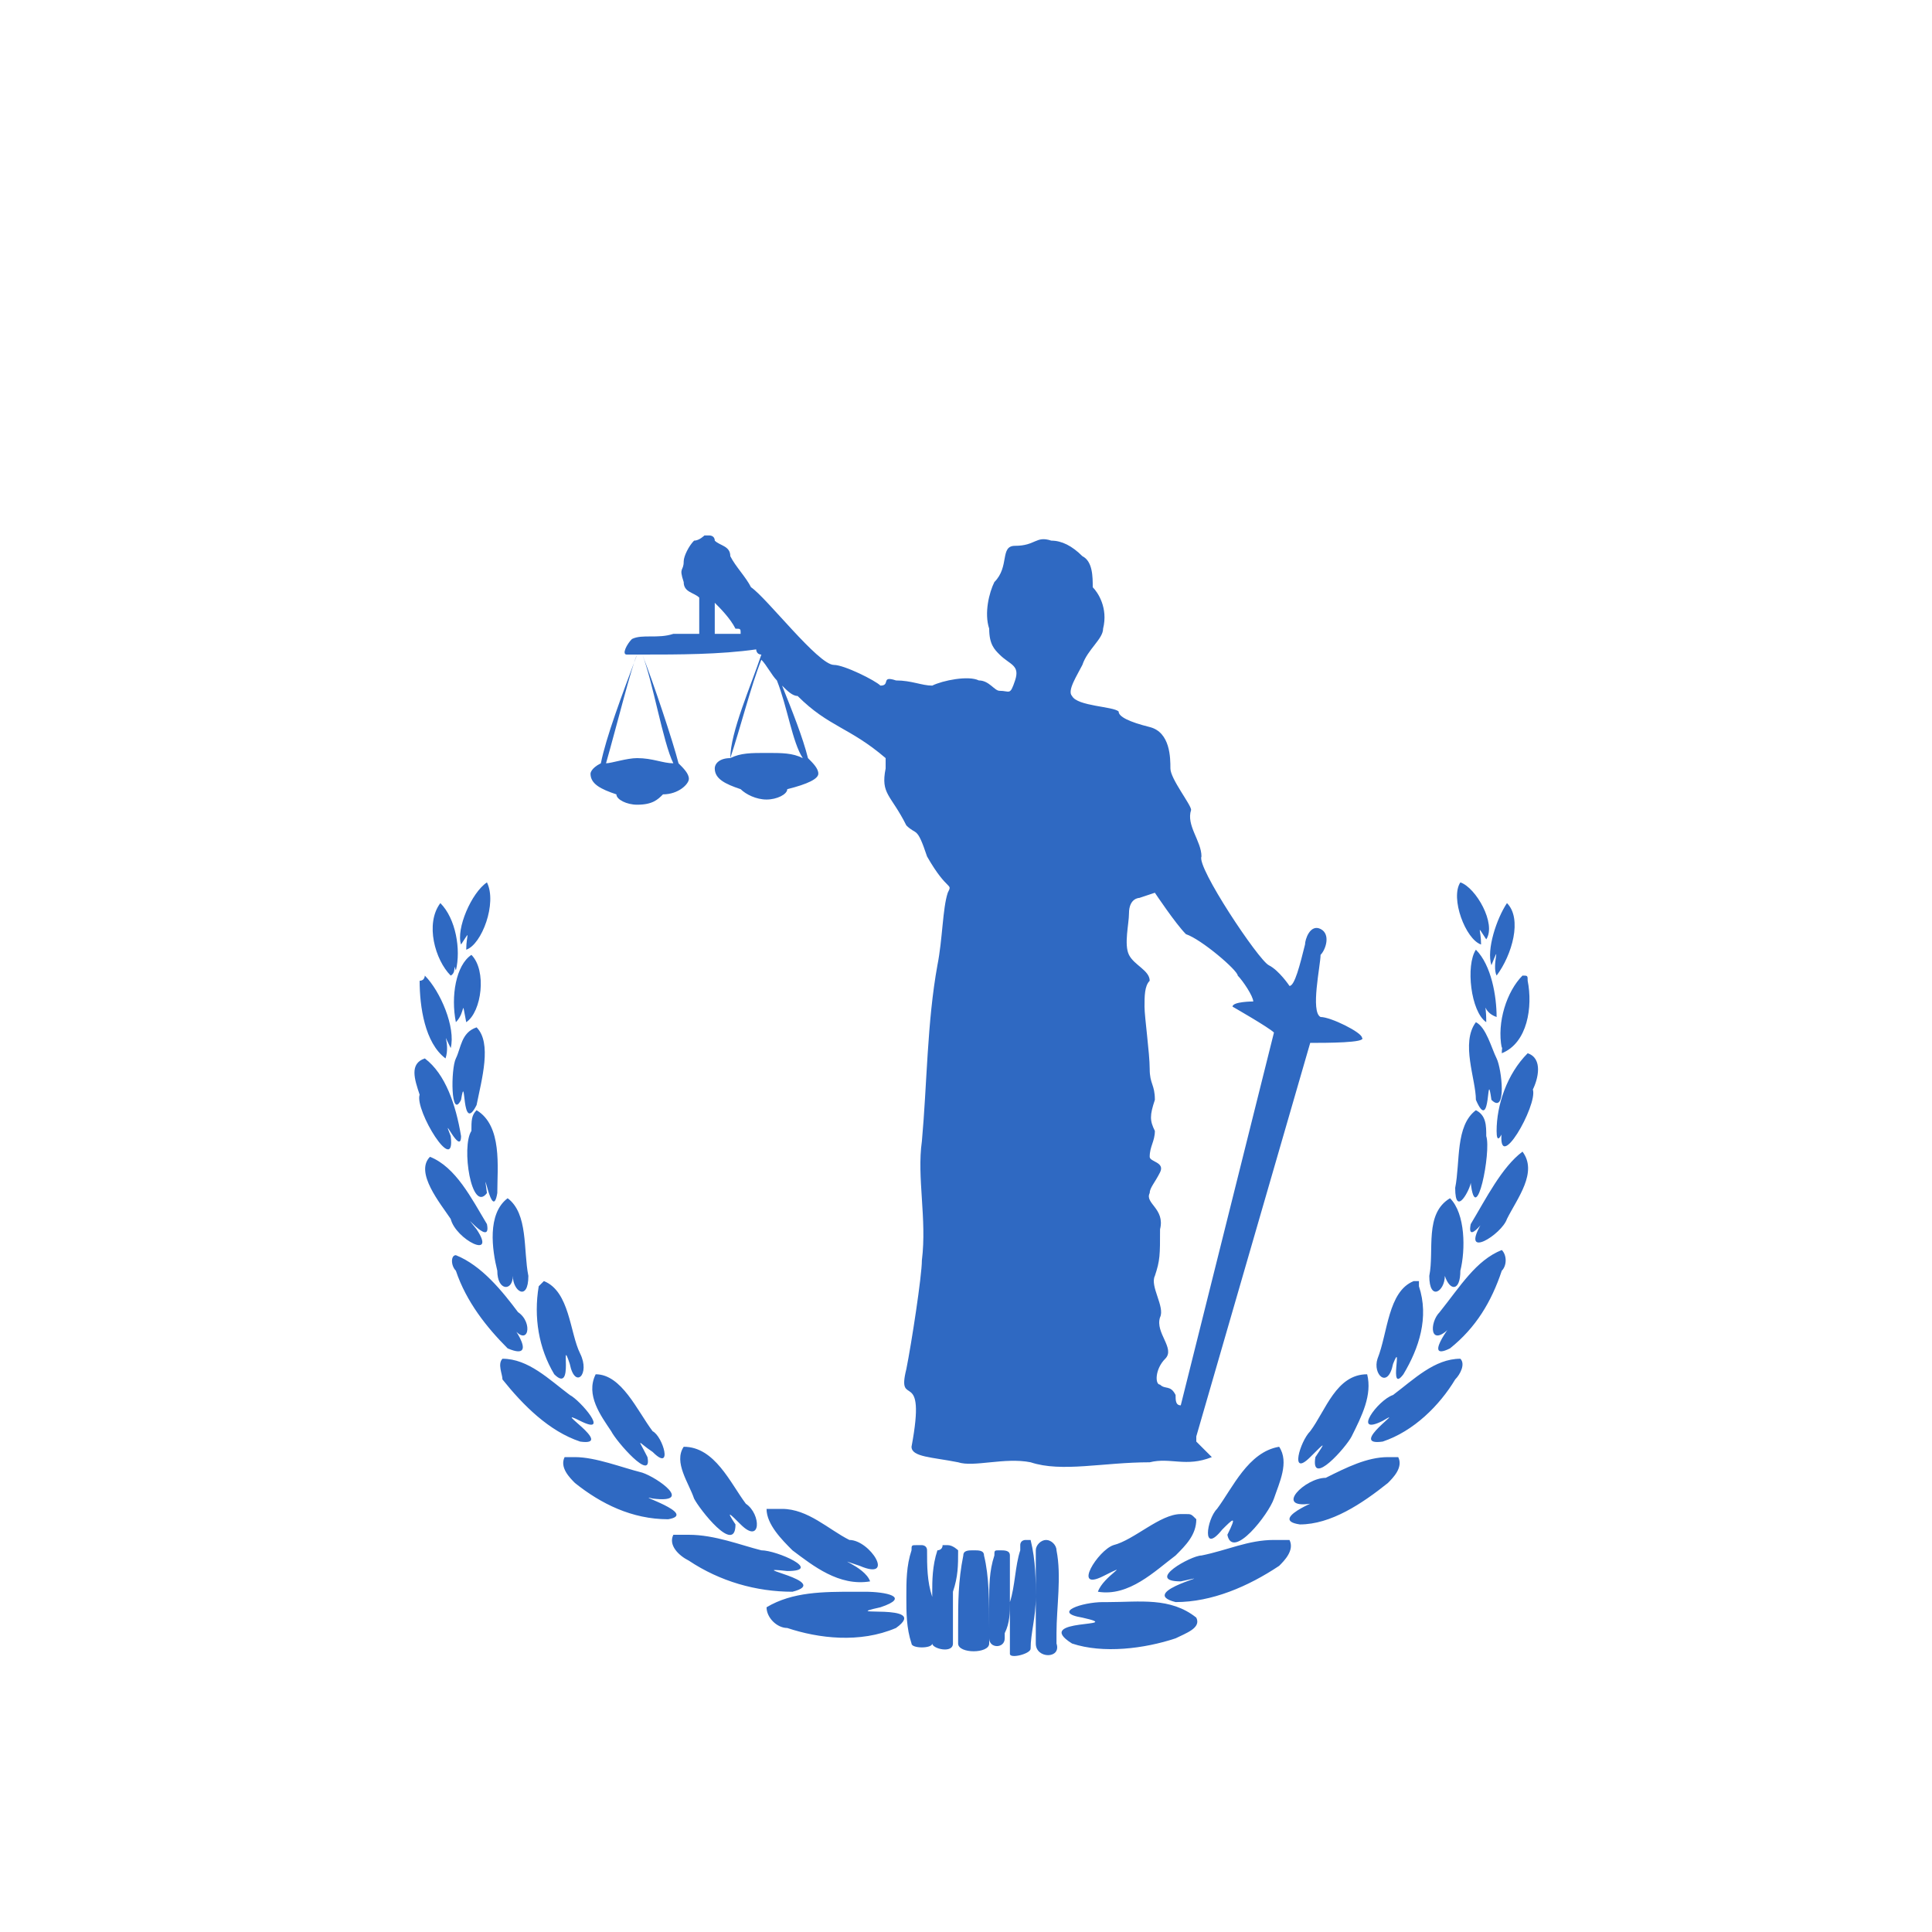 <svg viewBox="0 0 250 250" width="250" height="250" xmlns="http://www.w3.org/2000/svg"><g fill="#2f69c2" class="prefix__Img_l"><path d="M91.82 69.29h-.67s-.67.67-1.34.67c-.67.67-1.34 2.01-1.34 2.68 0 1.34-.67.67 0 2.68 0 1.34 1.34 1.34 2.01 2.01v4.69h-3.35c-2.01.67-4.02 0-5.36.67-.67.67-1.34 2.01-.67 2.01h1.34c-2.01 5.36-4.02 10.72-4.69 14.07-1.34.67-1.34 1.34-1.34 1.34 0 1.34 1.34 2.01 3.35 2.68 0 .67 1.34 1.34 2.68 1.34 2.01 0 2.68-.67 3.35-1.34 2.01 0 3.35-1.34 3.35-2.01 0-.67-.67-1.34-1.34-2.01-.67-2.68-3.35-10.72-4.69-14.07 4.69 0 10.05 0 14.74-.67 0 0 0 .67.67.67-1.34 4.02-4.02 10.05-4.02 13.4-1.34 0-2.01.67-2.01 1.34 0 1.34 1.34 2.01 3.35 2.68.67.67 2.01 1.34 3.35 1.34 1.34 0 2.68-.67 2.68-1.34 2.68-.67 4.02-1.34 4.02-2.01 0-.67-.67-1.34-1.34-2.01-.67-2.68-2.01-6.03-3.35-9.38.67.67 1.34 1.34 2.01 1.34 4.02 4.02 6.7 4.02 11.39 8.04v1.34c-.67 3.35.67 3.35 2.68 7.37 1.34 1.34 1.34 0 2.68 4.02 2.68 4.69 3.35 3.35 2.68 4.69-.67 2.01-.67 6.03-1.34 9.38-1.34 7.37-1.34 15.41-2.01 22.78-.67 4.69.67 10.05 0 15.41 0 2.01-1.34 10.72-2.01 14.07-1.34 5.36 2.68-.67.67 10.05 0 1.34 2.68 1.34 6.03 2.01 2.01.67 6.03-.67 9.38 0 4.02 1.34 9.38 0 15.41 0 2.68-.67 4.69.67 8.04-.67l-2.01-2.01v-.67l14.74-50.92c2.01 0 7.37 0 6.7-.67 0-.67-4.02-2.68-5.36-2.68-1.34-.67 0-6.7 0-8.04.67-.67 1.34-2.68 0-3.35-1.34-.67-2.01 1.34-2.01 2.01-.67 2.68-1.34 5.36-2.01 5.36 0 0-1.34-2.01-2.68-2.68-1.34-.67-9.38-12.73-8.71-14.07 0-2.01-2.01-4.02-1.34-6.03 0-.67-2.68-4.02-2.68-5.36 0-1.34 0-4.69-2.68-5.36-2.68-.67-4.02-1.34-4.02-2.01-.67-.67-5.36-.67-6.03-2.01-.67-.67.67-2.68 1.34-4.02.67-2.01 2.68-3.35 2.68-4.69.67-2.68-.67-4.69-1.34-5.36 0-1.34 0-3.35-1.34-4.02-1.34-1.34-2.68-2.01-4.02-2.01-2.01-.67-2.01.67-4.69.67-2.01 0-.67 2.68-2.68 4.69-.67 1.34-1.34 4.02-.67 6.03 0 2.01.67 2.68 1.34 3.35 1.34 1.34 2.68 1.34 2.01 3.35-.67 2.01-.67 1.34-2.01 1.34-.67 0-1.34-1.34-2.68-1.34-1.34-.67-4.69 0-6.03.67-1.34 0-2.68-.67-4.69-.67-2.01-.67-.67.67-2.01.67-.67-.67-4.69-2.68-6.03-2.68-2.01 0-8.71-8.71-10.72-10.05-.67-1.34-2.01-2.68-2.68-4.02 0-1.34-1.34-1.34-2.01-2.01 0-.67-.67-.67-.67-.67zm.67 8.71c.67.67 2.01 2.01 2.68 3.35.67 0 .67 0 .67.67h-3.35V78zm-10.05 6.7h.67c1.34 3.35 2.68 11.39 4.02 14.07-1.34 0-2.68-.67-4.69-.67-1.34 0-3.35.67-4.02.67 1.34-4.69 3.35-12.73 4.02-14.07zm16.08.67c.67.67 1.34 2.01 2.01 2.68 1.34 3.35 2.01 8.04 3.35 10.05-1.34-.67-2.68-.67-4.69-.67-2.01 0-3.35 0-4.69.67 1.34-4.02 2.68-9.38 4.02-12.73zm50.92 30.15s2.68 4.02 4.02 5.36c2.01.67 6.7 4.69 6.7 5.36.67.67 2.01 2.68 2.01 3.35 0 0-2.68 0-2.68.67 0 0 4.69 2.68 5.36 3.35l-12.06 48.24c-.67 0-.67-.67-.67-1.34-.67-1.34-1.34-.67-2.01-1.34-.67 0-.67-2.01.67-3.35 1.34-1.34-1.34-3.35-.67-5.36.67-1.34-1.34-4.02-.67-5.36.67-2.01.67-2.68.67-6.03.67-2.68-2.01-3.35-1.34-4.69 0-.67.67-1.34 1.34-2.68s-1.34-1.34-1.34-2.01c0-1.34.67-2.01.67-3.35-.67-1.34-.67-2.01 0-4.02 0-2.01-.67-2.01-.67-4.02s-.67-6.7-.67-8.04c0-1.34 0-2.68.67-3.35 0-1.34-2.01-2.01-2.68-3.35-.67-1.34 0-4.02 0-5.36 0-2.01 1.34-2.01 1.34-2.01l2.01-.67zM188.97 114.18c2.01.67 4.69 5.36 3.35 7.37-1.34-2.01-.67-1.34-.67.67-2.01-.67-4.02-6.03-2.68-8.04zm-125.96 0c1.34 2.68-.67 8.04-2.68 8.71 0-2.01.67-2.68-.67-.67-.67-2.01 1.34-6.7 3.35-8.04zM195 116.86c2.01 2.01.67 6.7-1.34 9.38-.67-1.34.67-4.69-.67-1.34-.67-2.01.67-6.03 2.01-8.04zm-138.02 0c2.01 2.01 2.68 6.03 2.01 8.71-1.34-3.35.67 0-.67.67-2.01-2.01-3.35-6.7-1.34-9.38zm134 6.03c2.01 2.01 2.68 6.03 2.68 8.71-2.01-.67-1.34-2.68-1.34.67-2.01-1.34-2.68-7.37-1.34-9.38zM61 123.56c2.01 2.01 1.34 7.37-.67 8.71-.67-3.35 0-1.34-1.34 0-.67-3.35 0-7.37 2.01-8.71zm136.01 2.68c.67 0 .67 0 .67.67.67 3.35 0 8.04-3.35 9.38 0-2.01 1.34-4.02 0-.67-.67-3.35.67-7.37 2.68-9.38zm-142.04 0c2.01 2.01 4.02 6.7 3.35 9.38-1.34-2.68 0-.67-.67 1.34-2.68-2.01-3.35-6.7-3.35-10.05.67 0 .67-.67.67-.67zm136.01 6.03c1.34.67 2.01 3.35 2.68 4.69.67 1.34 1.34 7.37-.67 5.36-.67-4.69 0 4.69-2.01 0 0-2.68-2.01-7.37 0-10.05zm-129.31.67c2.01 2.01.67 6.7 0 10.05-2.01 4.02-1.34-4.69-2.01-.67-1.34 2.68-1.34-4.02-.67-5.36.67-1.34.67-3.35 2.68-4.02zm136.01 3.35c2.01.67 1.34 3.35.67 4.69.67 2.01-4.69 11.39-4.02 5.36 1.34-3.35-.67 3.35-.67 0s1.34-7.37 4.02-10.05zm-142.71.67c2.68 2.01 4.02 6.03 4.69 10.05 0 2.68-2.68-3.35-1.34 0 .67 5.36-4.69-3.35-4.02-5.36-.67-2.01-1.34-4.02.67-4.69zm136.01 6.7c1.34.67 1.34 2.01 1.34 3.35.67 2.01-1.34 12.06-2.01 6.03 0 .67-2.01 4.69-2.01.67.67-3.35 0-8.04 2.68-10.05zm-129.31 0c3.35 2.01 2.68 7.37 2.68 10.72-.67 4.02-2.01-4.69-1.34 0-2.01 2.68-3.35-6.03-2.01-8.04 0-1.34 0-2.01.67-2.68zm135.34 5.36c2.01 2.68-.67 6.03-2.01 8.71-.67 2.01-6.03 5.36-3.35.67 2.01-2.68-2.01 3.35-1.34 0 2.01-3.35 4.02-7.37 6.7-9.38zm-141.37.67c3.35 1.34 5.36 5.36 7.37 8.71.67 3.35-4.02-2.68-1.34.67 2.68 4.02-2.68 1.34-3.35-1.34-1.34-2.01-4.69-6.03-2.68-8.04zm131.99 5.36c2.01 2.01 2.01 6.7 1.34 9.38 0 2.68-1.34 2.68-2.01.67 0 2.01-2.01 3.35-2.01 0 .67-3.35-.67-8.04 2.68-10.05zm-121.94 0c2.68 2.01 2.01 6.7 2.68 10.05 0 3.35-2.01 2.01-2.01 0 0 2.01-2.01 2.01-2.01-.67-.67-2.68-1.34-7.37 1.34-9.38zm128.64 6.7c.67.67.67 2.01 0 2.68-1.34 4.02-3.35 7.37-6.7 10.05-4.02 2.01 1.34-4.69 0-2.68-2.68 2.68-2.68-.67-1.34-2.01 2.68-3.35 4.69-6.7 8.04-8.04zm-135.34.67c3.35 1.34 6.03 4.69 8.04 7.37 2.01 1.34 1.34 4.69-.67 2.01-1.34-2.01 4.02 4.69-.67 2.68-2.68-2.68-5.36-6.03-6.7-10.05-.67-.67-.67-2.01 0-2.01zm11.39 3.35c3.35 1.34 3.35 6.7 4.69 9.38 1.34 2.68-.67 4.69-1.34 1.34-1.34-4.02.67 4.02-2.01 1.34-2.01-3.35-2.68-7.37-2.01-11.39l.67-.67zm112.56 0h.67v.67c1.34 4.02 0 8.04-2.01 11.39-2.01 2.68 0-4.69-1.34-1.34-.67 3.35-2.68 1.34-2.01-.67 1.34-3.35 1.34-8.71 4.69-10.05zm6.03 10.05c.67.67 0 2.01-.67 2.68-2.01 3.35-5.36 6.7-9.38 8.04-4.69.67 3.35-4.69 0-2.68-4.02 2.01-.67-2.68 1.34-3.35 2.68-2.01 5.36-4.69 8.71-4.69zm-123.95 0c3.35 0 6.03 2.68 8.71 4.69 1.34.67 5.36 5.36 1.34 3.35-4.02-2.01 4.69 3.35 0 2.68-4.02-1.34-7.37-4.69-10.05-8.04 0-.67-.67-2.01 0-2.68zm12.06 2.01c3.35 0 5.36 4.69 7.37 7.37 1.34.67 2.68 5.36 0 2.68-2.01-1.34-2.01-2.01-.67.67.67 3.35-4.02-2.01-4.69-3.35-1.34-2.01-3.35-4.69-2.01-7.37zm99.83 0c.67 2.68-.67 5.36-2.01 8.04-.67 1.34-5.36 6.7-4.69 2.68 1.34-2.01 1.34-2.01-.67 0-2.68 2.68-1.34-2.01 0-3.35 2.01-2.68 3.35-7.37 7.37-7.37zm-88.44 9.38c4.02 0 6.03 4.69 8.04 7.37 2.01 1.34 2.01 5.36-.67 2.68-1.34-1.34-2.01-2.01-.67 0 0 4.02-4.69-2.01-5.36-3.35-.67-2.01-2.68-4.69-1.34-6.7zm77.05 0c1.34 2.01 0 4.69-.67 6.7s-5.36 8.04-6.03 4.69c1.34-2.68.67-2.01-.67-.67-2.68 3.35-2.01-1.34-.67-2.68 2.01-2.68 4.02-7.37 8.04-8.04zm-91.12 1.34c2.68 0 6.03 1.34 8.71 2.01 2.01.67 6.7 4.02 1.34 3.35-2.68-.67 6.03 2.01 2.01 2.68-4.69 0-8.71-2.01-12.06-4.69-.67-.67-2.01-2.01-1.34-3.35h1.34zm105.19 0h1.34c.67 1.34-.67 2.68-1.34 3.35-3.35 2.68-7.37 5.36-11.39 5.36-4.69-.67 4.69-4.02 1.34-2.68-4.69.67-.67-3.35 2.01-3.35 2.68-1.34 5.36-2.68 8.04-2.68zm-78.39 6.7c3.35 0 6.03 2.68 8.71 4.02 2.68 0 6.03 5.36 1.34 3.35-4.02-1.34.67 0 1.34 2.01-4.02.67-7.37-2.01-10.05-4.02-1.34-1.34-3.35-3.35-3.35-5.36h2.01zm51.59.67h.67c.67 0 .67 0 1.34.67 0 2.01-1.34 3.35-2.68 4.69-2.68 2.01-6.03 5.36-10.05 4.69.67-2.01 4.69-4.02.67-2.01-4.02 2.01-.67-3.35 1.34-4.02 2.68-.67 6.03-4.02 8.71-4.02zm-63.65 2.68c3.35 0 6.7 1.34 9.38 2.01 2.01 0 8.04 2.68 3.35 2.68-6.03-.67 6.03 1.34.67 2.68-4.69 0-9.38-1.34-13.4-4.02-1.34-.67-2.68-2.01-2.01-3.35h2.01zm75.71.67h2.01c.67 1.34-.67 2.68-1.34 3.35-4.02 2.68-8.71 4.69-13.4 4.69-5.36-1.34 6.7-4.02.67-2.68-4.69 0 1.34-3.35 2.68-3.35 3.35-.67 6.03-2.01 9.38-2.01zm-29.48 0c.67 0 1.34.67 1.34 1.34.67 3.35 0 7.37 0 10.72v1.34c.67 2.01-2.68 2.01-2.68 0v-1.34-10.72c0-.67.67-1.34 1.34-1.34zm-2.68 0h.67c.67 2.68.67 5.36.67 7.37 0 2.68-.67 4.69-.67 6.7 0 .67-2.68 1.34-2.68.67v-1.34-5.36c.67-2.01.67-4.69 1.34-6.7v-.67c0-.67.67-.67.67-.67zm-13.4.67s.67 0 .67.67c0 2.01 0 4.02.67 6.03v6.03c0 .67-2.68.67-2.68 0-.67-2.01-.67-4.02-.67-6.03 0-2.01 0-4.02.67-6.03 0-.67 0-.67.67-.67h.67zm3.35 0c.67 0 1.34.67 1.34.67 0 2.01 0 3.35-.67 5.36v6.7c0 1.34-2.68.67-2.68 0v-1.34-5.36c0-1.34 0-3.35.67-5.36 0 0 .67 0 .67-.67h.67zm3.35.67c.67 0 1.34 0 1.34.67.67 2.68.67 6.03.67 9.38v2.01c0 1.34-4.02 1.34-4.02 0v-2.01c0-3.35 0-6.03.67-9.38 0-.67.67-.67 1.34-.67zm3.35 0c.67 0 1.34 0 1.34.67v6.03c0 1.34 0 2.68-.67 4.02v.67c0 1.34-2.01 1.34-2.01 0v-.67-4.02c0-2.01 0-4.02.67-6.03 0-.67 0-.67.67-.67zm-17.42 5.36c2.68 0 6.03.67 2.01 2.01-6.03 1.34 6.7-.67 2.01 2.68-4.69 2.01-10.05 1.34-14.07 0-1.34 0-2.68-1.34-2.68-2.68 3.35-2.01 7.37-2.01 11.39-2.01h1.34zm30.82 1.34h.67c4.02 0 8.04-.67 11.39 2.01.67 1.34-1.34 2.01-2.68 2.68-4.02 1.34-9.38 2.01-13.4.67-5.36-3.35 7.37-2.01 1.34-3.35-4.02-.67 0-2.01 2.68-2.01z"/></g></svg>